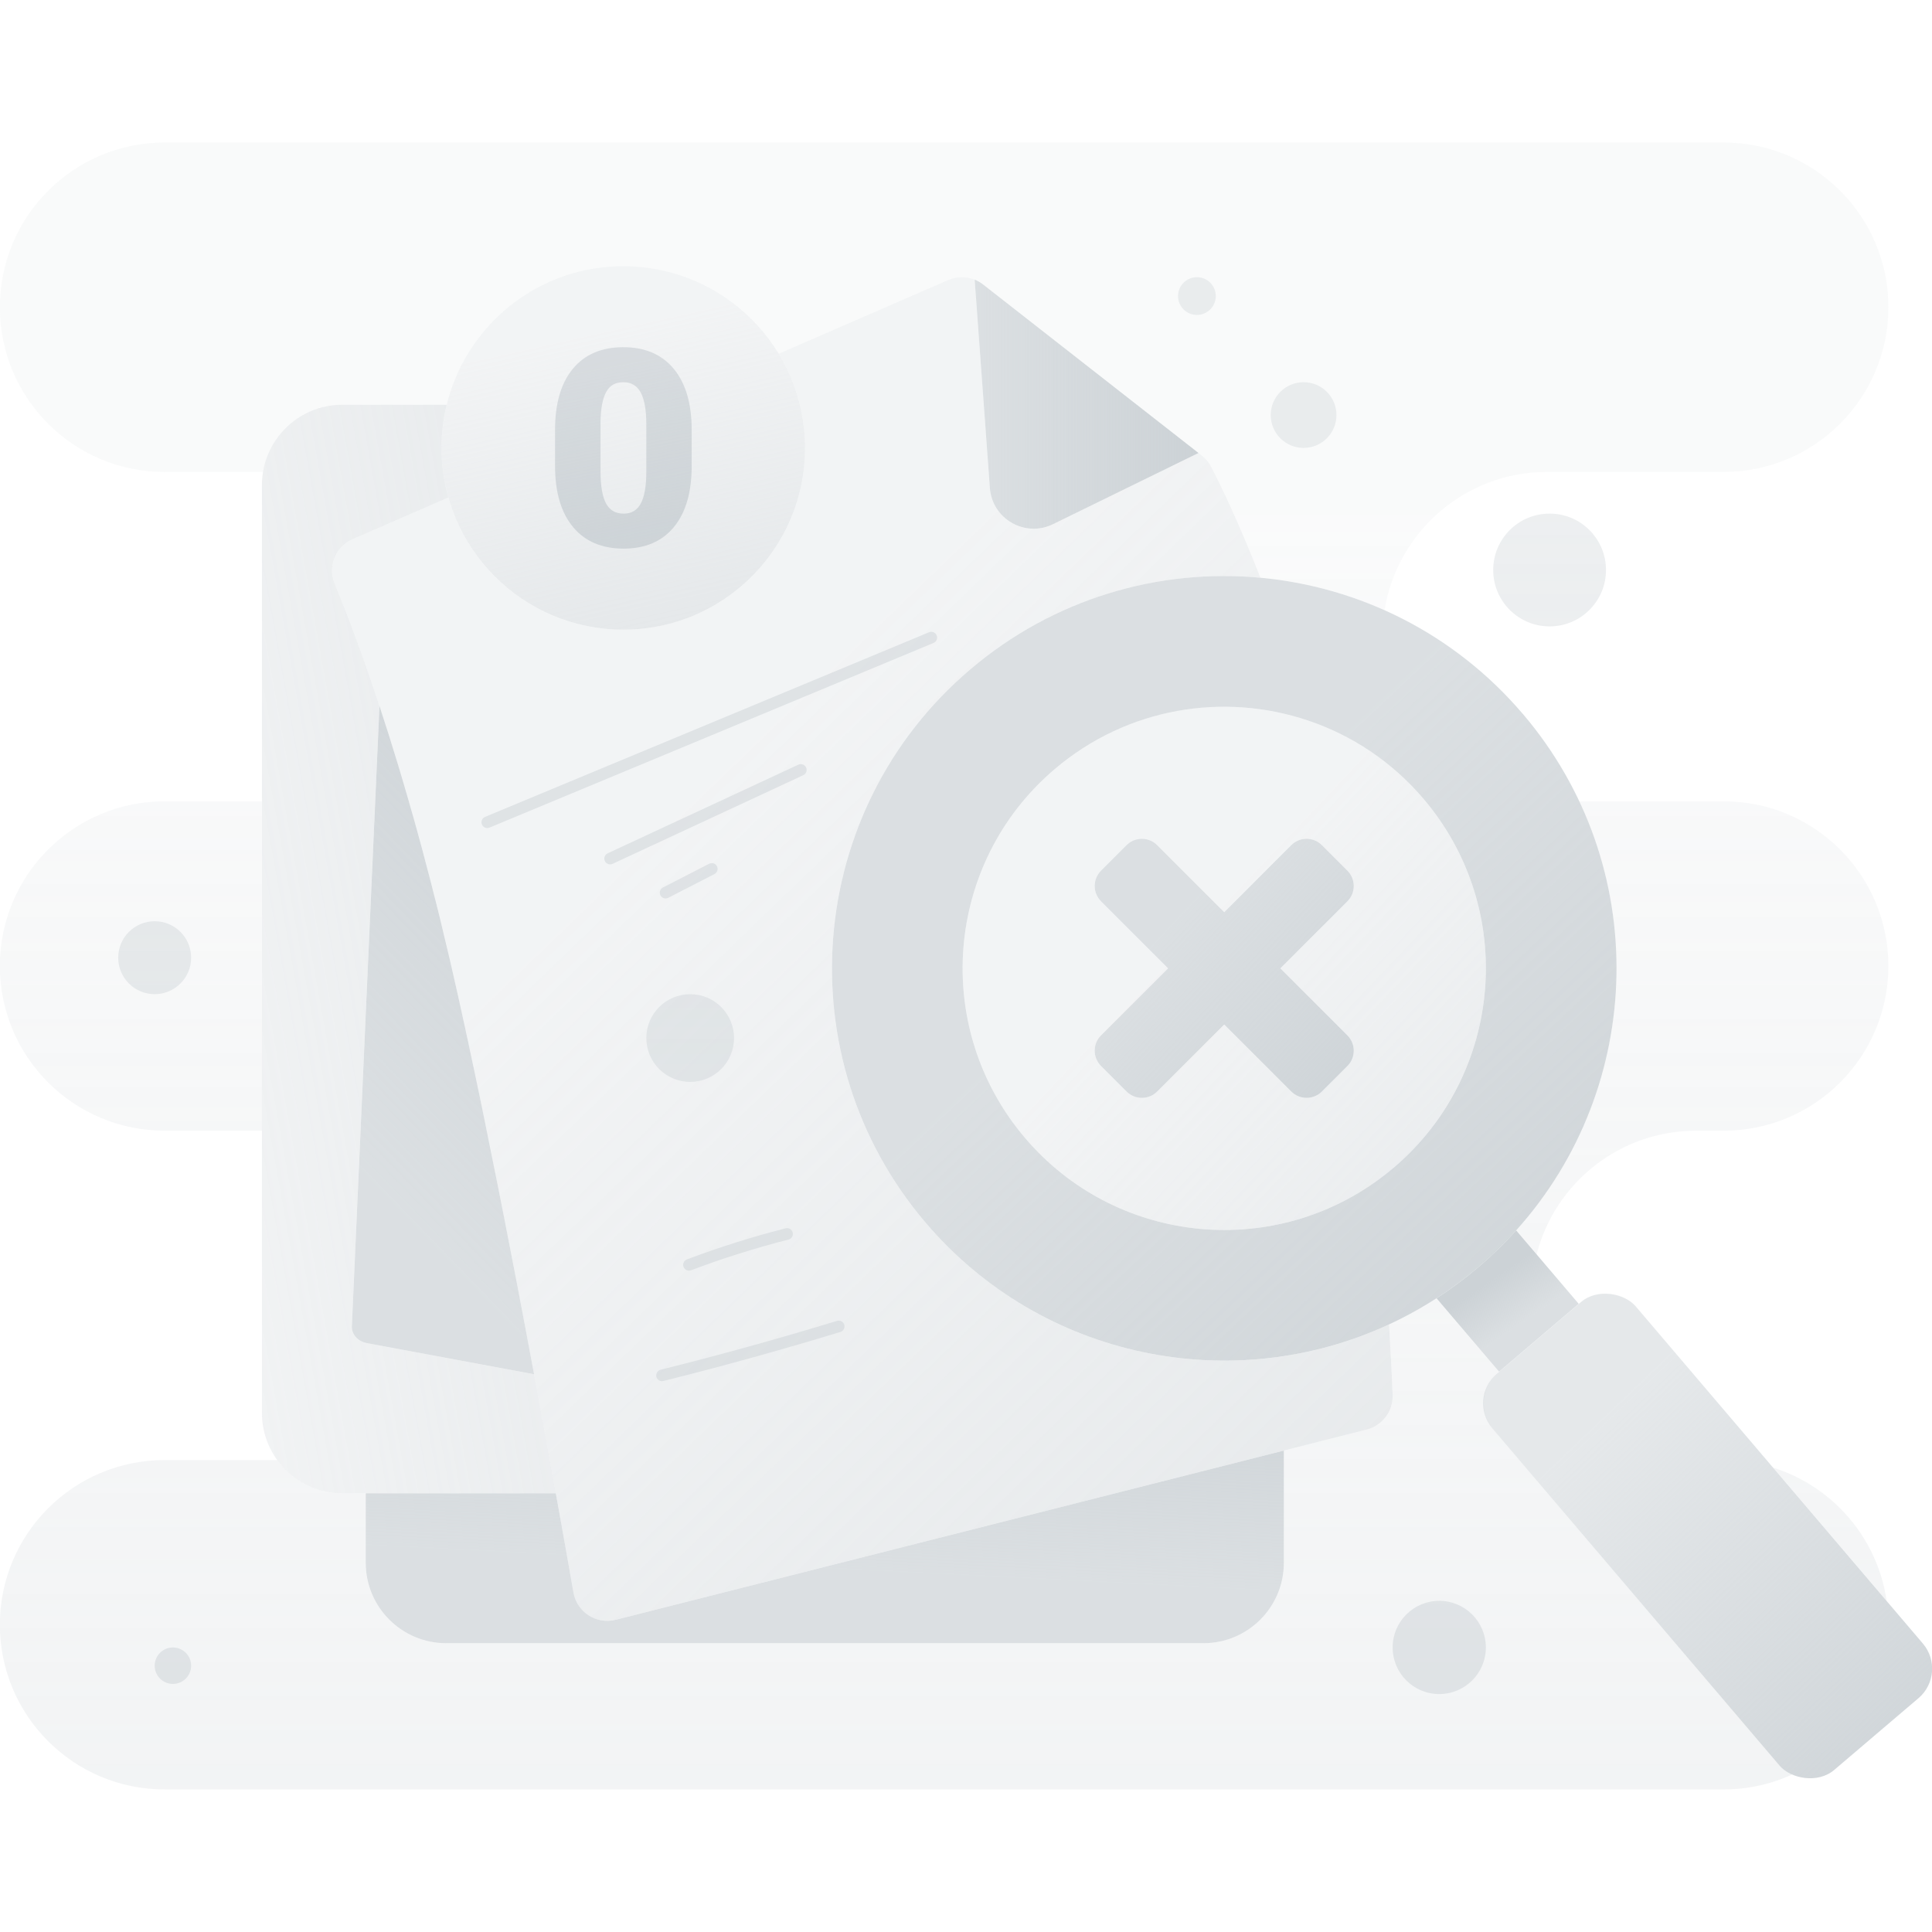 <svg xmlns="http://www.w3.org/2000/svg" xmlns:xlink="http://www.w3.org/1999/xlink" viewBox="0 0 1000 1000" id="empty-folder">
  <defs>
    <linearGradient id="a" x1="425.84" x2="431.97" y1="812.76" y2="691.23" gradientUnits="userSpaceOnUse">
      <stop offset="0" stop-color="#ccd2d6" stop-opacity=".7"></stop>
      <stop offset="1" stop-color="#ccd2d6"></stop>
    </linearGradient>
    <linearGradient id="b" x1="58.83" x2="394.83" y1="522" y2="461.75" gradientUnits="userSpaceOnUse">
      <stop offset="0" stop-color="#ccd2d6" stop-opacity=".25"></stop>
      <stop offset="1" stop-color="#ccd2d6" stop-opacity=".5"></stop>
    </linearGradient>
    <linearGradient xlink:href="#a" id="d" x1="600.12" x2="880.46" y1="465.56" y2="763.51"></linearGradient>
    <linearGradient xlink:href="#b" id="e" x1="614.66" x2="842.15" y1="483.23" y2="698.47"></linearGradient>
    <linearGradient id="f" x1="788.17" x2="772.34" y1="684.77" y2="661.79" gradientUnits="userSpaceOnUse">
      <stop offset="0" stop-color="#ccd2d6" stop-opacity=".7"></stop>
      <stop offset="1" stop-color="#ccd2d6"></stop>
    </linearGradient>
    <linearGradient id="g" x1="826.6" x2="1018.85" y1="734.94" y2="936.39" gradientTransform="rotate(40.42 883.912 795.037)" gradientUnits="userSpaceOnUse">
      <stop offset="0" stop-color="#ccd2d6" stop-opacity=".5"></stop>
      <stop offset="1" stop-color="#ccd2d6"></stop>
    </linearGradient>
    <linearGradient xlink:href="#a" id="h" x1="606.82" x2="718.65" y1="476.02" y2="580.96"></linearGradient>
    <linearGradient xlink:href="#b" id="i" x1="348.41" x2="768.15" y1="417.01" y2="852.08"></linearGradient>
    <linearGradient xlink:href="#a" id="j" x1="504.48" x2="620.35" y1="209.21" y2="209.21"></linearGradient>
    <linearGradient xlink:href="#a" id="k" x1="175.56" x2="384.93" y1="597.11" y2="394.9"></linearGradient>
    <linearGradient xlink:href="#b" id="l" x1="309.07" x2="342.77" y1="171.21" y2="322.1"></linearGradient>
    <linearGradient xlink:href="#a" id="m" x1="314.76" x2="336.21" y1="189.03" y2="305.45"></linearGradient>
    <linearGradient id="c" x1="488.68" x2="488.68" y1="264.74" y2="934.81" gradientUnits="userSpaceOnUse">
      <stop offset="0" stop-color="#ccd2d6" stop-opacity=".1"></stop>
      <stop offset="1" stop-color="#ccd2d6" stop-opacity=".25"></stop>
    </linearGradient>
    <linearGradient xlink:href="#c" id="n" x1="879.39" x2="879.39" y1="264.74" y2="934.81"></linearGradient>
    <linearGradient xlink:href="#c" id="o" x1="947.16" x2="947.16" y1="264.74" y2="934.81"></linearGradient>
    <linearGradient xlink:href="#c" id="p" x1="67.75" x2="67.75" y1="264.74" y2="934.81"></linearGradient>
    <linearGradient xlink:href="#c" id="q" x1="463.76" x2="463.76" y1="264.74" y2="934.81"></linearGradient>
    <linearGradient xlink:href="#a" id="r" x1="802.07" x2="802.07" y1="245.85" y2="834.39"></linearGradient>
    <linearGradient xlink:href="#a" id="s" x1="744.95" x2="744.95" y1="245.85" y2="834.39"></linearGradient>
    <linearGradient xlink:href="#a" id="t" x1="80.06" x2="80.06" y1="245.85" y2="834.39"></linearGradient>
    <linearGradient xlink:href="#a" id="u" x1="357.24" x2="357.24" y1="245.85" y2="834.39"></linearGradient>
    <linearGradient xlink:href="#a" id="v" x1="619.52" x2="619.52" y1="245.85" y2="834.39"></linearGradient>
    <linearGradient xlink:href="#a" id="w" x1="674.74" x2="674.74" y1="245.85" y2="834.39"></linearGradient>
    <linearGradient xlink:href="#a" id="x" x1="89.5" x2="89.5" y1="245.85" y2="834.39"></linearGradient>
  </defs>
  <g>
    <path fill="url(#a)" d="m664.53,750.79v58.09c0,22.99-18.63,41.63-41.63,41.63H230.93c-22.98,0-41.63-18.63-41.63-41.63v-35.95h98.39c3.84,21.28,6.97,38.99,9.12,51.3,1.78,10.19,11.85,16.7,21.87,14.17l345.86-87.6Z"></path>
    <path fill="url(#b)" d="m287.68,772.92h-110.48c-22.98,0-41.63-18.64-41.63-41.62V251.12c0-23,18.65-41.63,41.63-41.63h54.01c-1.74,7.16-2.67,14.64-2.67,22.34,0,8.89,1.23,17.5,3.54,25.66l-49.52,21.55c-8.89,3.86-13.03,14.13-9.34,23.09,5.43,13.1,13.6,34.23,23.18,63.25h0s-14.29,321.1-14.29,321.1c-.18,4.16,3.08,7.84,7.76,8.71l86.54,16.11c4.16,22.4,7.98,43.33,11.27,61.62Z"></path>
    <g>
      <g>
        <path fill="url(#d)" d="m788.24,369.56c-35.77-41.99-84.95-65.82-135.85-70.53-52.58-4.87-107,10.65-150.37,47.61-85.38,72.72-95.63,200.87-22.92,286.22,60.45,70.98,159.25,90.04,239.9,52.64,8.41-3.89,16.61-8.41,24.55-13.53,7.51-4.84,14.78-10.24,21.77-16.21,6.99-5.94,13.49-12.28,19.46-18.92,67.04-74.49,70.21-188.92,3.47-267.29Zm-66.77,234.74c-2.6,2.21-5.24,4.3-7.95,6.27-56.69,41.51-136.67,32.8-182.94-21.54-48.5-56.94-41.66-142.42,15.28-190.9,37.63-32.04,87.71-39.92,131.34-25.14,22.4,7.56,43.1,21.11,59.55,40.42,48.5,56.94,41.66,142.4-15.28,190.9Z"></path>
        <path fill="url(#e)" d="m736.75,413.4c-48.5-56.94-133.96-63.77-190.9-15.28-56.94,48.49-63.77,133.96-15.28,190.9,48.49,56.94,133.96,63.77,190.9,15.28,56.94-48.5,63.77-133.96,15.28-190.9Zm-39.34,138.39l-13.18,13.17c-4.39,4.39-11.5,4.39-15.89,0l-34.68-34.68-34.69,34.68c-4.37,4.39-11.49,4.39-15.88,0l-13.18-13.17c-4.4-4.4-4.4-11.51,0-15.9l34.68-34.67-34.68-34.69c-4.39-4.39-4.4-11.49,0-15.89l13.18-13.18c4.39-4.39,11.5-4.39,15.88,0l34.69,34.69,34.68-34.69c4.39-4.39,11.5-4.39,15.89,0l13.18,13.18c4.4,4.4,4.39,11.5,0,15.89l-34.68,34.69,34.68,34.67c4.4,4.39,4.4,11.5,0,15.9Z"></path>
        <path fill="url(#f)" d="m784.77,636.85l32.37,38.01-41.23,35.12-32.37-38c7.5-4.84,14.78-10.24,21.77-16.2,6.99-5.96,13.49-12.29,19.45-18.93Z"></path>
        <rect width="97.44" height="269.35" x="835.14" y="660.27" fill="url(#g)" rx="20.03" ry="20.03" transform="rotate(-40.42 883.963 794.976)"></rect>
      </g>
      <path fill="url(#h)" d="m697.41,551.79l-13.18,13.17c-4.39,4.39-11.5,4.39-15.89,0l-34.68-34.68-34.69,34.68c-4.37,4.39-11.49,4.39-15.88,0l-13.18-13.17c-4.4-4.4-4.4-11.51,0-15.9l34.68-34.67-34.68-34.69c-4.39-4.39-4.4-11.49,0-15.89l13.18-13.18c4.39-4.39,11.5-4.39,15.88,0l34.69,34.69,34.68-34.69c4.39-4.39,11.5-4.39,15.89,0l13.18,13.18c4.4,4.4,4.39,11.5,0,15.89l-34.68,34.69,34.68,34.67c4.4,4.39,4.4,11.5,0,15.9Z"></path>
    </g>
    <path fill="url(#i)" d="m720.82,722.02c.32,8.38-5.27,15.85-13.4,17.9l-42.89,10.87-345.86,87.6c-10.02,2.54-20.09-3.97-21.87-14.17-2.15-12.3-5.28-30.02-9.12-51.3-3.29-18.29-7.11-39.22-11.27-61.62-14.32-76.86-32.76-170.98-48.48-235.12-10.98-44.75-21.94-81.73-31.53-110.79h0c-9.58-29.03-17.75-50.16-23.18-63.26-3.69-8.96.45-19.23,9.34-23.09l49.52-21.55c11.17,39.49,47.47,68.42,90.52,68.42,14.77,0,28.74-3.4,41.17-9.47,31.32-15.26,52.91-47.41,52.91-84.61,0-17.84-4.97-34.52-13.6-48.73l87.71-38.16c4.42-1.92,9.34-1.93,13.69-.19l4.73,64.74,3.14,43.08c1.17,16.06,18.21,25.84,32.68,18.76l21.59-10.56,53.73-26.3,1.72,1.35c2.01,1.57,3.66,3.55,4.83,5.8,3.96,7.66,13.9,27.71,25.49,57.42-26.23-2.43-52.92.21-78.47,8.07-2.44.75-4.88,1.55-7.3,2.4-23,8.03-44.93,20.38-64.6,37.13-85.38,72.72-95.64,200.87-22.92,286.22,24.22,28.45,54.62,48.56,87.52,60.03,31.4,10.96,65.1,14.05,97.91,9.04,18.62-2.85,36.98-8.31,54.46-16.43.94,15.86,1.5,28.06,1.83,36.52Z"></path>
    <path fill="url(#j)" d="m620.35,234.47l-75.32,36.86c-14.47,7.08-31.51-2.71-32.68-18.77l-7.87-107.82c1.55.6,3.01,1.44,4.35,2.49l111.53,87.24Z"></path>
    <path fill="url(#k)" d="m276.41,711.3l-86.54-16.11c-4.67-.87-7.93-4.55-7.75-8.71l14.29-321.09c3.01,9.08,6.13,18.95,9.36,29.59.64,2.11,1.28,4.25,1.93,6.42,2.28,7.66,4.61,15.7,6.97,24.1.66,2.39,1.33,4.82,2,7.27.69,2.48,1.36,4.98,2.04,7.5,1.35,5.05,2.72,10.2,4.08,15.48,0,.01,0,.02.01.02,1.28,4.96,2.56,10.02,3.85,15.19.42,1.73.86,3.45,1.28,5.2,1.27,5.18,2.56,10.55,3.85,16.1.63,2.67,1.26,5.37,1.9,8.12,2.32,10.08,4.69,20.66,7.06,31.6.57,2.64,1.15,5.31,1.73,8.01,2.19,10.12,4.37,20.52,6.56,31.08.63,3.01,1.24,6.01,1.86,9.05,2.17,10.6,4.35,21.34,6.49,32.12.77,3.89,1.55,7.79,2.32,11.69.41,2.1.82,4.19,1.24,6.29.1.51.19,1,.29,1.5.88,4.53,1.76,9.06,2.64,13.57.39,1.94.76,3.9,1.14,5.84.27,1.39.53,2.77.8,4.14.23,1.2.46,2.39.69,3.57.24,1.29.5,2.57.74,3.85.25,1.28.5,2.56.74,3.83.72,3.83,1.46,7.64,2.17,11.42.13.68.25,1.35.39,2.02.3,1.63.62,3.24.92,4.85.28,1.47.56,2.95.83,4.42,1.41,7.46,2.79,14.82,4.13,22.03Z"></path>
    <g>
      <path fill="url(#l)" d="m416.68,231.83c0,37.2-21.58,69.35-52.91,84.61-12.43,6.08-26.4,9.47-41.16,9.47-51.95,0-94.06-42.11-94.06-94.07,0-22.9,8.18-43.9,21.8-60.21,17.24-20.69,43.21-33.85,72.26-33.85,51.96,0,94.07,42.11,94.07,94.06Z"></path>
      <path fill="url(#m)" d="m358.02,241.11c0,13.71-3.08,24.28-9.23,31.71-6.16,7.43-14.83,11.15-26.03,11.15s-20.03-3.74-26.2-11.22c-6.18-7.48-9.27-18.03-9.27-31.64v-18.54c0-13.71,3.08-24.28,9.23-31.71,6.16-7.43,14.86-11.15,26.1-11.15s19.95,3.74,26.13,11.22c6.18,7.48,9.27,18.05,9.27,31.71v18.47Zm-23.49-21.54c0-7.29-.95-12.74-2.86-16.34-1.91-3.6-4.92-5.4-9.06-5.4s-6.98,1.67-8.82,5.02c-1.84,3.35-2.82,8.41-2.96,15.19v25.93c0,7.57.95,13.11,2.86,16.62,1.9,3.51,4.92,5.26,9.06,5.26s6.95-1.71,8.85-5.12c1.9-3.41,2.88-8.77,2.93-16.06v-25.09Z"></path>
    </g>
    <g>
      <path fill="#ccd2d6" d="M252.22 428.59c-1.18 0-2.29-.7-2.77-1.85-.64-1.53.09-3.29 1.62-3.92l229.82-95.57c1.53-.64 3.29.09 3.92 1.62.64 1.53-.09 3.29-1.62 3.92l-229.82 95.57c-.38.16-.77.23-1.15.23ZM315.79 447.4c-1.13 0-2.21-.64-2.72-1.74-.7-1.5-.05-3.29 1.46-3.98l98.71-45.89c1.5-.7 3.29-.05 3.99 1.46s.05 3.29-1.46 3.99l-98.71 45.88c-.41.19-.84.28-1.26.28ZM344.5 465.04c-1.09 0-2.14-.59-2.67-1.63-.76-1.47-.18-3.28 1.3-4.04l23.92-12.29c1.48-.75 3.28-.18 4.04 1.3.76 1.47.18 3.28-1.3 4.04l-23.92 12.29c-.44.23-.91.33-1.37.33ZM342.66 714.89c-1.34 0-2.57-.91-2.91-2.27-.4-1.61.58-3.24 2.18-3.64 30.51-7.61 61.24-16.13 91.32-25.3 1.59-.48 3.26.41 3.74 1.99.48 1.58-.41 3.26-1.99 3.74-30.18 9.2-61.01 17.74-91.62 25.38-.24.06-.49.09-.73.09ZM356.61 657.68c-1.21 0-2.35-.74-2.81-1.94-.59-1.55.2-3.28 1.75-3.87 16.65-6.29 33.84-11.7 51.09-16.09 1.6-.41 3.24.56 3.65 2.17.41 1.61-.56 3.24-2.17 3.65-17.03 4.33-34.01 9.68-50.45 15.89-.35.13-.71.19-1.06.19Z" opacity=".5"></path>
    </g>
  </g>
  <g>
    <path fill="url(#c)" d="m85.18,244.28h50.96c3.26-19.74,20.4-34.8,41.06-34.8h54.04c3.45-14.15,10.07-27.05,19.11-37.88,17.25-20.68,43.22-33.85,72.27-33.85,34.12,0,63.99,18.16,80.48,45.33l87.7-38.16c4.42-1.92,9.34-1.93,13.7-.19,1.55.61,3.01,1.43,4.34,2.48l111.53,87.24,1.71,1.35c2.01,1.57,3.65,3.55,4.83,5.8,3.96,7.65,13.9,27.71,25.48,57.41,22.06,2.04,43.79,7.68,64.24,16.82,6.54-40.57,41.72-71.57,84.14-71.57h91.41c47.07,0,85.25-38.17,85.25-85.25,0-23.54-9.54-44.85-24.97-60.28-15.43-15.43-36.74-24.97-60.28-24.97H85.18C38.1,73.79-.07,111.96-.07,159.04c0,23.54,9.54,44.85,24.97,60.28,15.43,15.43,36.74,24.97,60.28,24.97Z"></path>
    <path fill="url(#n)" d="m795.35,649.27c9.43-36.81,42.83-64.03,82.58-64.03h14.24c47.07,0,85.25-38.16,85.25-85.23,0-23.54-9.54-44.86-24.97-60.28-15.43-15.43-36.74-24.97-60.28-24.97h-74.76c34.36,72.92,22.36,160.96-32.65,222.08-1.12,1.25-2.26,2.48-3.4,3.71,1.15-1.22,2.3-2.45,3.41-3.71l10.58,12.42Z"></path>
    <path fill="url(#o)" d="m917.8,759.65l58.72,68.94c-2.7-18.59-11.39-35.23-24.07-47.89-9.58-9.58-21.42-16.88-34.66-21.05Z"></path>
    <path fill="url(#p)" d="m85.18,585.24h50.39v-170.48h-50.39C38.1,414.76-.07,452.92-.07,500.01c0,23.54,9.54,44.85,24.97,60.26,15.43,15.43,36.74,24.97,60.28,24.97Z"></path>
    <path fill="url(#q)" d="m920.53,913.13l-147.53-173.2c-7.49-8.79-6.43-22,2.36-29.48l.55-.47-32.36-38h-.01c-7.94,5.13-16.14,9.64-24.54,13.53.94,15.86,1.49,28.05,1.82,36.52.33,8.38-5.26,15.84-13.38,17.89l-42.9,10.87v58.09c0,22.99-18.64,41.62-41.62,41.62H230.92c-22.98,0-41.62-18.64-41.62-41.62v-35.96h-12.1c-13.85,0-26.12-6.78-33.68-17.19h-58.33C38.1,755.73-.07,793.89-.07,840.96c0,23.54,9.54,44.85,24.97,60.28,15.43,15.43,36.74,24.97,60.28,24.97h807c12.64,0,24.62-2.77,35.41-7.71-2.63-1.23-5.05-3.01-7.06-5.37Z"></path>
  </g>
  <g opacity=".5">
    <circle cx="802.07" cy="295.03" r="29.19" fill="url(#r)"></circle>
    <circle cx="744.95" cy="852.72" r="24.13" fill="url(#s)"></circle>
    <circle cx="80.06" cy="495.7" r="18.88" fill="url(#t)"></circle>
    <circle cx="357.24" cy="537.29" r="22.7" fill="url(#u)"></circle>
    <circle cx="619.52" cy="153.24" r="9.77" fill="url(#v)"></circle>
    <circle cx="674.74" cy="214.83" r="17.01" fill="url(#w)"></circle>
    <circle cx="89.5" cy="862.16" r="9.44" fill="url(#x)"></circle>
  </g>
</svg>
